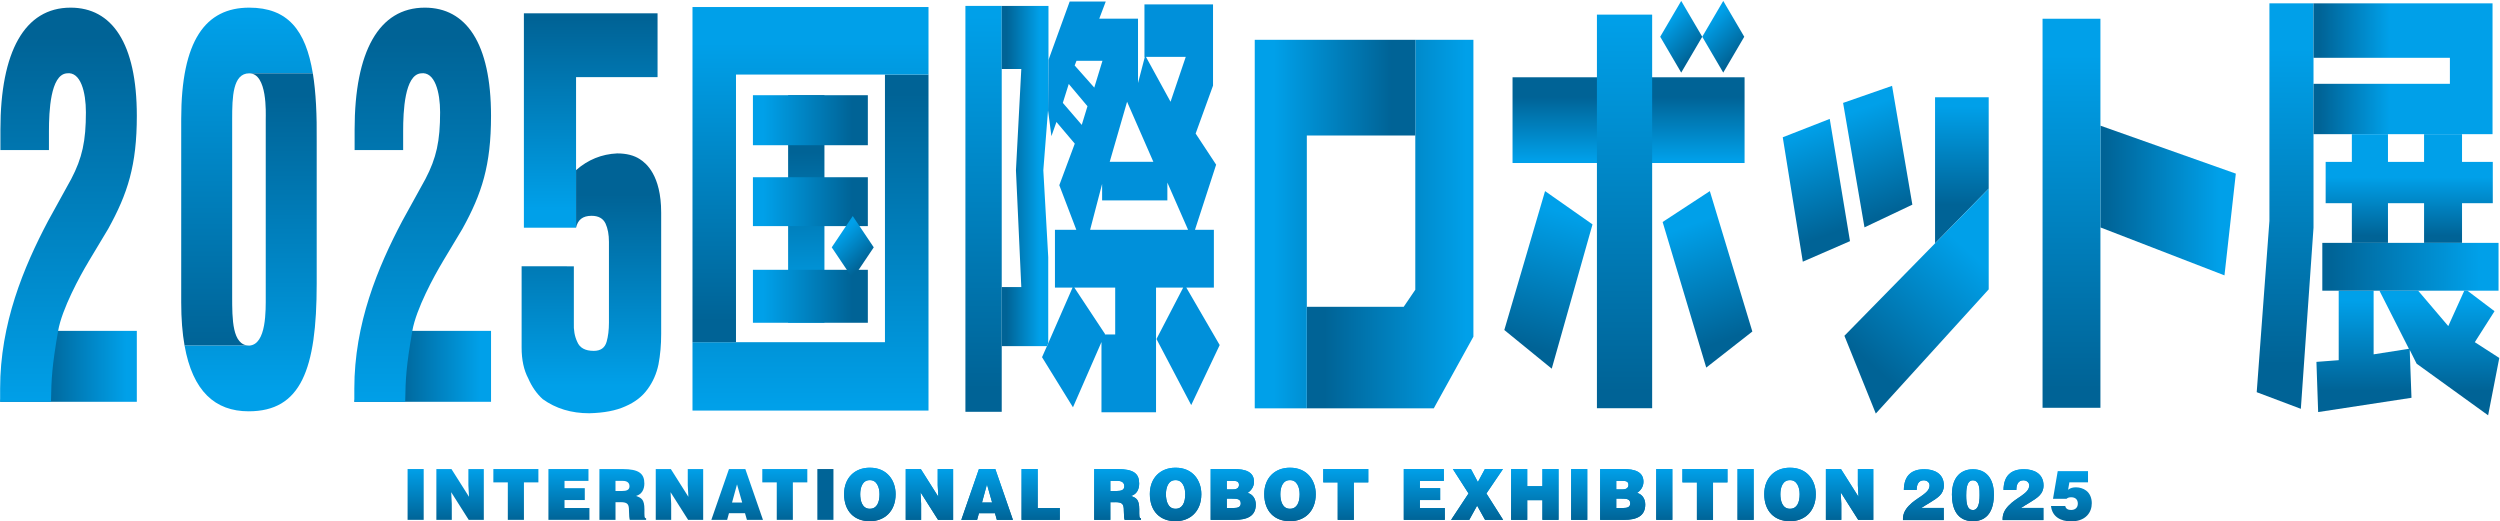 <svg width="959" height="200" viewBox="0 0 959 200" fill="none" xmlns="http://www.w3.org/2000/svg">
<path d="M236.103 184.468H238.989C240.429 184.468 241.473 185.118 241.473 186.508C241.473 187.898 240.45 188.35 238.537 188.35H236.103V184.475V184.468ZM237.987 192.626C240.866 192.626 241.283 193.466 241.283 196.013C241.283 197.742 241.438 198.992 241.593 199.415H247.853V198.822C247.119 198.822 247.203 197.954 247.203 195.414C247.203 191.49 245.997 190.996 243.999 190.241C246.201 189.62 247.175 187.729 247.175 185.477C247.175 181.688 245.108 179.931 238.827 179.931H229.935V199.422H236.11V192.633H238.001L237.987 192.626Z" fill="url(#paint0_linear_380_366)"/>
<path d="M264.058 190.565L263.825 186.126V179.923H269.739V199.415H263.959L257.234 188.808L257.467 193.247V199.415H251.546V179.923H257.333L264.058 190.565Z" fill="url(#paint1_linear_380_366)"/>
<path d="M284.71 192.781H280.807L282.72 185.802L284.703 192.781H284.71ZM278.93 199.415L279.636 196.853H285.783L286.516 199.415H292.67L285.91 179.923H279.636L272.875 199.415H278.93Z" fill="url(#paint2_linear_380_366)"/>
<path d="M319.71 179.923H313.536V199.415H319.71V179.923Z" fill="url(#paint3_linear_380_366)"/>
<path d="M333.611 184.179C336.335 184.095 337.386 186.917 337.386 189.571C337.386 192.789 336.342 195.167 333.667 195.167C330.71 195.167 329.976 192.055 329.976 189.571C329.976 187.087 330.816 184.179 333.611 184.179ZM333.667 179.409C327.803 179.409 323.794 183.382 323.794 189.507C323.794 196.141 327.746 199.93 333.667 199.93C339.242 199.93 343.561 196.19 343.561 189.564C343.561 184.412 340.392 179.409 333.667 179.409Z" fill="url(#paint4_linear_380_366)"/>
<path d="M359.945 190.565L359.705 186.126V179.923H365.619V199.415H359.839L353.107 188.808L353.347 193.247V199.415H347.44V179.923H353.22L359.945 190.565Z" fill="url(#paint5_linear_380_366)"/>
<path d="M380.593 192.781H376.69L378.596 185.802L380.585 192.781H380.593ZM374.813 199.415L375.519 196.853H381.672L382.399 199.415H388.553L381.806 179.923H375.519L368.765 199.415H374.813Z" fill="url(#paint6_linear_380_366)"/>
<path d="M391.878 199.415V179.923H398.053V194.87H406.528V199.415H391.878Z" fill="url(#paint7_linear_380_366)"/>
<path d="M425.923 184.468H428.809C430.242 184.468 431.286 185.118 431.286 186.508C431.286 187.898 430.27 188.35 428.358 188.35H425.93V184.475L425.923 184.468ZM427.807 192.626C430.68 192.626 431.103 193.466 431.103 196.013C431.103 197.742 431.258 198.992 431.42 199.415H437.68V198.822C436.939 198.822 437.017 197.954 437.017 195.414C437.017 191.49 435.81 190.996 433.834 190.241C436.036 189.62 436.988 187.729 436.988 185.477C436.988 181.688 434.914 179.931 428.647 179.931H419.741V199.422H425.923V192.633H427.807V192.626Z" fill="url(#paint8_linear_380_366)"/>
<path d="M472.558 191.271C474.519 191.271 475.959 191.377 475.959 193.085C475.959 194.545 474.802 194.87 473.291 194.87H470.603V191.271H472.558ZM472.762 184.468C474.075 184.468 475.275 184.496 475.275 186.014C475.275 187.15 474.385 187.721 473.164 187.721H470.603V184.468H472.762ZM473.602 199.415C478.499 199.415 481.724 197.904 481.724 193.543C481.724 191.433 480.617 189.62 478.57 189.076C479.784 188.293 481.04 186.832 481.04 184.828C481.04 180.954 477.667 179.923 473.418 179.923H464.414V199.415H473.602Z" fill="url(#paint9_linear_380_366)"/>
<path d="M494.775 184.179C497.499 184.095 498.55 186.917 498.55 189.571C498.55 192.789 497.492 195.167 494.831 195.167C491.882 195.167 491.134 192.055 491.134 189.571C491.134 187.087 491.973 184.179 494.775 184.179ZM494.831 179.409C488.967 179.409 484.959 183.382 484.959 189.507C484.959 196.141 488.918 199.93 494.831 199.93C500.399 199.93 504.725 196.19 504.725 189.564C504.725 184.412 501.55 179.409 494.831 179.409Z" fill="url(#paint10_linear_380_366)"/>
<path d="M450.886 184.179C453.61 184.095 454.655 186.917 454.655 189.571C454.655 192.789 453.61 195.167 450.936 195.167C447.979 195.167 447.252 192.055 447.252 189.571C447.252 187.087 448.085 184.179 450.886 184.179ZM450.936 179.409C445.071 179.409 441.077 183.382 441.077 189.507C441.077 196.141 445.022 199.93 450.936 199.93C456.511 199.93 460.837 196.19 460.837 189.564C460.837 184.412 457.661 179.409 450.936 179.409Z" fill="url(#paint11_linear_380_366)"/>
<path d="M507.604 179.923H524.879V185.04H519.325V199.415H513.151V185.04H507.604V179.923Z" fill="url(#paint12_linear_380_366)"/>
<path d="M538.49 199.415V179.923H553.853V184.468H544.665V187.263H552.448V191.814H544.665V194.87H554.22V199.415H538.49Z" fill="url(#paint13_linear_380_366)"/>
<path d="M563.6 199.415H556.649L563.332 189.295L557.312 179.923H564.242L566.917 184.913L569.605 179.923H576.542L570.184 189.295L576.599 199.415H569.669L566.627 193.953L563.6 199.415Z" fill="url(#paint14_linear_380_366)"/>
<path d="M579.672 199.415V179.923H585.847V186.508H591.683V179.923H597.851V199.415H591.683V191.864H585.847V199.415H579.672Z" fill="url(#paint15_linear_380_366)"/>
<path d="M602.701 199.415L602.694 179.923H608.876V199.415H602.701Z" fill="url(#paint16_linear_380_366)"/>
<path d="M641.511 179.923H635.336V199.415H641.511V179.923Z" fill="url(#paint17_linear_380_366)"/>
<path d="M645.381 179.923H662.656V185.04H657.116V199.415H650.935V185.04H645.381V179.923Z" fill="url(#paint18_linear_380_366)"/>
<path d="M672.697 179.923H666.522V199.415H672.697V179.923Z" fill="url(#paint19_linear_380_366)"/>
<path d="M686.58 184.179C689.304 184.095 690.348 186.917 690.348 189.571C690.348 192.789 689.311 195.167 686.636 195.167C683.672 195.167 682.946 192.055 682.946 189.571C682.946 187.087 683.785 184.179 686.587 184.179M686.636 179.409C680.772 179.409 676.764 183.382 676.764 189.507C676.764 196.141 680.723 199.93 686.636 199.93C692.211 199.93 696.537 196.19 696.537 189.564C696.537 184.412 693.369 179.409 686.636 179.409Z" fill="url(#paint20_linear_380_366)"/>
<path d="M712.916 190.565L712.676 186.126V179.923H718.597V199.415H712.81L706.085 188.808L706.325 193.247V199.415H700.411V179.923H706.191L712.916 190.565Z" fill="url(#paint21_linear_380_366)"/>
<path d="M292.418 179.923H309.686V185.04H304.139V199.415H297.965V185.04H292.418V179.923Z" fill="url(#paint22_linear_380_366)"/>
<path d="M621.959 191.271C623.921 191.271 625.361 191.377 625.361 193.085C625.361 194.545 624.211 194.87 622.693 194.87H619.998V191.271H621.959ZM622.164 184.468C623.47 184.468 624.676 184.496 624.676 186.014C624.676 187.15 623.787 187.721 622.559 187.721H619.998V184.468H622.171H622.164ZM623.004 199.415C627.894 199.415 631.119 197.904 631.119 193.543C631.119 191.433 630.018 189.62 627.979 189.076C629.186 188.293 630.435 186.832 630.435 184.828C630.435 180.954 627.062 179.923 622.827 179.923H613.816V199.415H623.004Z" fill="url(#paint23_linear_380_366)"/>
<path d="M729.977 199.499C729.878 197.262 730.718 195.632 732.199 194.044C735.305 190.692 740.188 189.387 740.188 186.19C740.188 184.955 739.052 184.249 737.944 184.249C735.834 184.249 735.227 186.084 735.248 187.926H730.315C730.393 182.288 733.385 179.994 738.205 179.994C742.058 179.994 745.671 181.737 745.671 186.218C745.671 189.592 743.173 190.989 740.738 192.541C739.383 193.416 737.965 194.157 736.991 194.856H745.615V199.492H729.97L729.977 199.499Z" fill="url(#paint24_linear_380_366)"/>
<path d="M756.818 195.654C754.729 195.654 754.235 193.396 754.235 190.044C754.235 188.209 754.292 184.257 756.762 184.257C759.479 184.257 759.373 187.969 759.373 189.987C759.373 193.205 758.766 195.654 756.818 195.654ZM748.752 189.712C748.752 195.224 750.813 199.923 756.825 199.923C762.838 199.923 764.863 195.167 764.863 189.684C764.863 183.297 761.645 180.009 756.825 180.009C752.577 180.009 748.78 182.648 748.752 189.719" fill="url(#paint25_linear_380_366)"/>
<path d="M162.527 179.923H156.352V199.415H162.527V179.923Z" fill="url(#paint26_linear_380_366)"/>
<path d="M179.908 190.565L179.668 186.126V179.923H185.589V199.415H179.802L173.077 188.808L173.31 193.247V199.415H167.389V179.923H173.176L179.908 190.565Z" fill="url(#paint27_linear_380_366)"/>
<path d="M189.252 179.923H206.527V185.04H200.98V199.415H194.798V185.04H189.252V179.923Z" fill="url(#paint28_linear_380_366)"/>
<path d="M210.374 199.415V179.923H225.737V184.468H216.549V187.263H224.325V191.814H216.549V194.87H226.104V199.415H210.374Z" fill="url(#paint29_linear_380_366)"/>
<path d="M333.611 184.179C336.335 184.095 337.386 186.917 337.386 189.571C337.386 192.789 336.342 195.167 333.667 195.167C330.71 195.167 329.976 192.055 329.976 189.571C329.976 187.087 330.816 184.179 333.611 184.179ZM333.667 179.409C327.803 179.409 323.794 183.382 323.794 189.507C323.794 196.141 327.746 199.93 333.667 199.93C339.242 199.93 343.561 196.19 343.561 189.564C343.561 184.412 340.392 179.409 333.667 179.409Z" fill="url(#paint30_linear_380_366)"/>
<path d="M359.945 190.565L359.705 186.126V179.923H365.619V199.415H359.839L353.107 188.808L353.347 193.247V199.415H347.44V179.923H353.22L359.945 190.565Z" fill="url(#paint31_linear_380_366)"/>
<path d="M380.593 192.781H376.69L378.596 185.802L380.585 192.781H380.593ZM374.813 199.415L375.519 196.853H381.672L382.399 199.415H388.553L381.806 179.923H375.519L368.765 199.415H374.813Z" fill="url(#paint32_linear_380_366)"/>
<path d="M391.878 199.415V179.923H398.053V194.87H406.528V199.415H391.878Z" fill="url(#paint33_linear_380_366)"/>
<path d="M425.923 184.468H428.809C430.242 184.468 431.286 185.118 431.286 186.508C431.286 187.898 430.27 188.35 428.358 188.35H425.93V184.475L425.923 184.468ZM427.807 192.626C430.68 192.626 431.103 193.466 431.103 196.013C431.103 197.742 431.258 198.992 431.42 199.415H437.68V198.822C436.939 198.822 437.017 197.954 437.017 195.414C437.017 191.49 435.81 190.996 433.834 190.241C436.036 189.62 436.988 187.729 436.988 185.477C436.988 181.688 434.914 179.931 428.647 179.931H419.741V199.422H425.923V192.633H427.807V192.626Z" fill="url(#paint34_linear_380_366)"/>
<path d="M472.558 191.271C474.519 191.271 475.959 191.377 475.959 193.085C475.959 194.545 474.802 194.87 473.291 194.87H470.603V191.271H472.558ZM472.762 184.468C474.075 184.468 475.275 184.496 475.275 186.014C475.275 187.15 474.385 187.721 473.164 187.721H470.603V184.468H472.762ZM473.602 199.415C478.499 199.415 481.724 197.904 481.724 193.543C481.724 191.433 480.617 189.62 478.57 189.076C479.784 188.293 481.04 186.832 481.04 184.828C481.04 180.954 477.667 179.923 473.418 179.923H464.414V199.415H473.602Z" fill="url(#paint35_linear_380_366)"/>
<path d="M494.775 184.179C497.499 184.095 498.55 186.917 498.55 189.571C498.55 192.789 497.492 195.167 494.831 195.167C491.882 195.167 491.134 192.055 491.134 189.571C491.134 187.087 491.973 184.179 494.775 184.179ZM494.831 179.409C488.967 179.409 484.959 183.382 484.959 189.507C484.959 196.141 488.918 199.93 494.831 199.93C500.399 199.93 504.725 196.19 504.725 189.564C504.725 184.412 501.55 179.409 494.831 179.409Z" fill="url(#paint36_linear_380_366)"/>
<path d="M450.886 184.179C453.61 184.095 454.655 186.917 454.655 189.571C454.655 192.789 453.61 195.167 450.936 195.167C447.979 195.167 447.252 192.055 447.252 189.571C447.252 187.087 448.085 184.179 450.886 184.179ZM450.936 179.409C445.071 179.409 441.077 183.382 441.077 189.507C441.077 196.141 445.022 199.93 450.936 199.93C456.511 199.93 460.837 196.19 460.837 189.564C460.837 184.412 457.661 179.409 450.936 179.409Z" fill="url(#paint37_linear_380_366)"/>
<path d="M507.604 179.923H524.879V185.04H519.325V199.415H513.151V185.04H507.604V179.923Z" fill="url(#paint38_linear_380_366)"/>
<path d="M538.49 199.415V179.923H553.853V184.468H544.665V187.263H552.448V191.814H544.665V194.87H554.22V199.415H538.49Z" fill="url(#paint39_linear_380_366)"/>
<path d="M563.6 199.415H556.649L563.332 189.295L557.312 179.923H564.242L566.917 184.913L569.605 179.923H576.542L570.184 189.295L576.599 199.415H569.669L566.627 193.953L563.6 199.415Z" fill="url(#paint40_linear_380_366)"/>
<path d="M579.672 199.415V179.923H585.847V186.508H591.683V179.923H597.851V199.415H591.683V191.864H585.847V199.415H579.672Z" fill="url(#paint41_linear_380_366)"/>
<path d="M602.701 199.415L602.694 179.923H608.876V199.415H602.701Z" fill="url(#paint42_linear_380_366)"/>
<path d="M641.511 179.923H635.336V199.415H641.511V179.923Z" fill="url(#paint43_linear_380_366)"/>
<path d="M645.381 179.923H662.656V185.04H657.116V199.415H650.935V185.04H645.381V179.923Z" fill="url(#paint44_linear_380_366)"/>
<path d="M672.697 179.923H666.522V199.415H672.697V179.923Z" fill="url(#paint45_linear_380_366)"/>
<path d="M686.58 184.179C689.304 184.095 690.348 186.917 690.348 189.571C690.348 192.789 689.311 195.167 686.636 195.167C683.672 195.167 682.946 192.055 682.946 189.571C682.946 187.087 683.785 184.179 686.587 184.179M686.636 179.409C680.772 179.409 676.764 183.382 676.764 189.507C676.764 196.141 680.723 199.93 686.636 199.93C692.211 199.93 696.537 196.19 696.537 189.564C696.537 184.412 693.369 179.409 686.636 179.409Z" fill="url(#paint46_linear_380_366)"/>
<path d="M712.916 190.565L712.676 186.126V179.923H718.597V199.415H712.81L706.085 188.808L706.325 193.247V199.415H700.411V179.923H706.191L712.916 190.565Z" fill="url(#paint47_linear_380_366)"/>
<path d="M621.959 191.271C623.921 191.271 625.361 191.377 625.361 193.085C625.361 194.545 624.211 194.87 622.693 194.87H619.998V191.271H621.959ZM622.164 184.468C623.47 184.468 624.676 184.496 624.676 186.014C624.676 187.15 623.787 187.721 622.559 187.721H619.998V184.468H622.171H622.164ZM623.004 199.415C627.894 199.415 631.119 197.904 631.119 193.543C631.119 191.433 630.018 189.62 627.979 189.076C629.186 188.293 630.435 186.832 630.435 184.828C630.435 180.954 627.062 179.923 622.827 179.923H613.816V199.415H623.004Z" fill="url(#paint48_linear_380_366)"/>
<path d="M729.977 199.499C729.878 197.262 730.718 195.632 732.199 194.044C735.305 190.692 740.188 189.387 740.188 186.19C740.188 184.955 739.052 184.249 737.944 184.249C735.834 184.249 735.227 186.084 735.248 187.926H730.315C730.393 182.288 733.385 179.994 738.205 179.994C742.058 179.994 745.671 181.737 745.671 186.218C745.671 189.592 743.173 190.989 740.738 192.541C739.383 193.416 737.965 194.157 736.991 194.856H745.615V199.492H729.97L729.977 199.499Z" fill="url(#paint49_linear_380_366)"/>
<path d="M768.207 199.499C768.108 197.262 768.948 195.632 770.43 194.044C773.535 190.692 778.418 189.387 778.418 186.19C778.418 184.955 777.282 184.249 776.174 184.249C774.064 184.249 773.457 186.084 773.478 187.926H768.545C768.623 182.288 771.615 179.994 776.435 179.994C780.288 179.994 783.901 181.737 783.901 186.218C783.901 189.592 781.403 190.989 778.968 192.541C777.613 193.416 776.195 194.157 775.221 194.856H783.845V199.492H768.2L768.207 199.499Z" fill="url(#paint50_linear_380_366)"/>
<path d="M768.207 199.499C768.108 197.262 768.948 195.632 770.43 194.044C773.535 190.692 778.418 189.387 778.418 186.19C778.418 184.955 777.282 184.249 776.174 184.249C774.064 184.249 773.457 186.084 773.478 187.926H768.545C768.623 182.288 771.615 179.994 776.435 179.994C780.288 179.994 783.901 181.737 783.901 186.218C783.901 189.592 781.403 190.989 778.968 192.541C777.613 193.416 776.195 194.157 775.221 194.856H783.845V199.492H768.2L768.207 199.499Z" fill="url(#paint51_linear_380_366)"/>
<path d="M756.818 195.654C754.729 195.654 754.235 193.396 754.235 190.044C754.235 188.209 754.292 184.257 756.762 184.257C759.479 184.257 759.373 187.969 759.373 189.987C759.373 193.205 758.766 195.654 756.818 195.654ZM748.752 189.712C748.752 195.224 750.813 199.923 756.825 199.923C762.838 199.923 764.863 195.167 764.863 189.684C764.863 183.297 761.645 180.009 756.825 180.009C752.577 180.009 748.78 182.648 748.752 189.719" fill="url(#paint52_linear_380_366)"/>
<path d="M793.808 185.039L793.328 187.876C794.245 187.142 795.205 186.938 796.369 186.938C797.745 186.938 799.164 187.375 800.258 188.194C801.768 189.316 802.41 191.214 802.41 193.021C802.41 194.827 801.838 196.479 800.625 197.756C799.044 199.429 796.736 200 794.492 200C790.583 200 787.217 198.307 786.758 194.094H792.227C792.432 195.237 793.42 195.625 794.471 195.625C796.002 195.625 797.054 194.757 797.054 193.176C797.054 191.595 796.073 190.749 794.535 190.749C793.822 190.749 793.25 190.862 792.707 191.341H787.534L789.341 180.721H800.963V185.025H793.801L793.808 185.039Z" fill="url(#paint53_linear_380_366)"/>
<path d="M7.475 126.924H52.484V154.135H0.03L7.475 126.924Z" fill="url(#paint54_linear_380_366)"/>
<path d="M95.51 132.562C89.067 132.456 89.06 122.436 89.06 113.614V45.677C89.06 37.202 89.293 28.127 95.609 28.127H119.998C117.26 11.479 110.309 2.934 95.609 2.934C78.877 2.934 69.513 15.431 69.513 45.67V116.028C69.513 122.295 69.95 127.792 70.797 132.562H95.503H95.51Z" fill="url(#paint55_linear_380_366)"/>
<path d="M95.608 28.133C102.637 28.133 101.938 43.461 101.938 45.684V113.621C101.938 118.864 102.291 132.167 95.608 132.576C95.573 132.576 95.537 132.576 95.509 132.576H70.803C73.901 150.056 82.51 157.776 95.382 157.776C115.396 157.776 121.486 141.849 121.486 108.78V54.35C121.592 44.103 121.189 35.36 120.004 28.133H95.615H95.608Z" fill="url(#paint56_linear_380_366)"/>
<path d="M220.976 29.588H252.238V5.107H200.963V87.349H220.976V65.268V29.588Z" fill="url(#paint57_linear_380_366)"/>
<path d="M245.498 61.084C243.218 59.588 240.297 58.847 236.726 58.847C230.784 59.122 225.534 61.26 220.975 65.268V87.35C221.645 84.308 223.508 82.784 226.938 82.784C229.556 82.784 231.334 83.772 232.28 85.74C233.155 87.646 233.592 89.989 233.592 92.776V123.792C233.592 126.579 233.289 129.021 232.689 131.131C232.019 133.445 230.375 134.596 227.763 134.596C224.482 134.596 222.372 133.438 221.433 131.131C220.431 129.028 220.001 126.579 220.128 123.792V102.155L200.093 102.141V133.34C200.093 138.032 200.94 141.97 202.641 145.167C204.024 148.364 205.88 151.017 208.202 153.12C213.226 156.726 219.168 158.526 226.013 158.526C231.666 158.392 236.288 157.51 239.866 155.879C243.508 154.32 246.337 152.146 248.349 149.366C250.423 146.586 251.835 143.396 252.59 139.797C253.281 136.198 253.627 132.295 253.627 128.082V81.563C253.627 67.082 247.721 62.523 245.505 61.098L245.498 61.084Z" fill="url(#paint58_linear_380_366)"/>
<path d="M33.871 100.51L41.486 87.814C48.973 74.3 52.487 63.411 52.487 44.464C52.487 16.441 42.883 2.934 27.082 2.934C9.405 2.934 0.16 19.87 0.16 49.707V57.568H18.776V50.314C18.776 42.65 19.362 28.741 25.572 28.134C30.964 27.329 32.954 35.402 32.954 43.059C32.954 54.146 31.542 60.596 27.329 68.655L18.43 84.794C9.066 102.535 0.047 124.101 0.047 149.09V154.135H19.559C19.694 145.187 19.969 140.367 22.298 126.924C23.751 118.512 30.724 105.746 33.885 100.51H33.871Z" fill="url(#paint59_linear_380_366)"/>
<path d="M143.353 126.924H188.362V154.135H135.908L143.353 126.924Z" fill="url(#paint60_linear_380_366)"/>
<path d="M169.742 100.51L177.356 87.814C184.844 74.3 188.358 63.411 188.358 44.464C188.358 16.441 178.754 2.934 162.953 2.934C145.276 2.934 136.031 19.87 136.031 49.707V57.568H154.647V50.314C154.647 42.65 155.233 28.741 161.443 28.134C166.835 27.329 168.825 35.402 168.825 43.059C168.825 54.146 167.413 60.596 163.2 68.655L154.302 84.794C144.937 102.535 135.918 124.101 135.918 149.09V154.135H155.431C155.565 145.187 155.84 140.367 158.169 126.924C159.622 118.512 166.595 105.746 169.756 100.51H169.742Z" fill="url(#paint61_linear_380_366)"/>
<path d="M339.47 28.601V131.265H282.323H265.64V157.496H356.174V28.601H339.47Z" fill="url(#paint62_linear_380_366)"/>
<path d="M282.323 28.601H339.47H356.174V2.695H265.64V131.265H282.323V28.601Z" fill="url(#paint63_linear_380_366)"/>
<path d="M316.252 36.525H302.322V123.805H316.252V36.525Z" fill="url(#paint64_linear_380_366)"/>
<path d="M332.905 36.525H288.821V55.706H332.905V36.525Z" fill="url(#paint65_linear_380_366)"/>
<path d="M332.905 103.496H288.821V123.813H332.905V103.496Z" fill="url(#paint66_linear_380_366)"/>
<path d="M332.905 67.986H288.821V86.736H332.905V67.986Z" fill="url(#paint67_linear_380_366)"/>
<path d="M335.171 94.88L327.112 106.884L319.053 94.88L327.112 82.876L335.171 94.88Z" fill="url(#paint68_linear_380_366)"/>
<path d="M384.263 26.456V2.265H370.333V157.969H384.263V132.776V110.109V26.456Z" fill="url(#paint69_linear_380_366)"/>
<path d="M402.104 98.627L400.219 65.326L402.019 42.369L402.195 22.97V2.265H384.264V26.456H391.772L389.719 65.326L391.772 110.109H384.264V132.776H401.588L402.104 131.618V98.627Z" fill="url(#paint70_linear_380_366)"/>
<path d="M455.064 110.32H465.642V88.147H458.395L466.51 63.166L458.649 51.233L465.318 32.842V1.686H439.01V21.833L439.101 22.059L436.54 31.847V7.155H421.678L424.162 0.599H410.323L402.208 22.977L402.031 42.369L403.33 52.221L405.249 46.794L412.285 55.1L406.35 71.041L412.878 88.154H404.678V110.327H411.431L402.116 131.625L401.601 132.783L399.724 137.017L411.593 156.24L422.524 131.209V158.138H443.455V110.32H453.871L443.625 130.044L456.948 155.393L467.872 132.359L455.071 110.32H455.064ZM454.852 21.819L449.023 39.038L439.595 21.819H454.852ZM432.348 39.038L442.425 62.072H425.686L432.348 39.038ZM412.955 23.315H422.906L419.765 33.604L412.243 25.122L412.948 23.308L412.955 23.315ZM407.698 39.462L409.977 32.207L417.154 40.746L414.966 47.909L407.698 39.462ZM427.782 128.301H423.809L423.894 128.139L412.115 110.32H427.789V128.301H427.782ZM418.17 88.147L422.772 70.54V76.885H447.802V70.032L455.741 88.14H418.17V88.147Z" fill="#0090DA"/>
<path d="M542.907 15.27V51.98V111.145L538.461 117.694H501.299V156.641H549.999L565.2 129.133V15.27H542.907Z" fill="url(#paint71_linear_380_366)"/>
<path d="M501.298 51.98H542.905V15.27H481.319V156.641H501.298V117.694V51.98Z" fill="url(#paint72_linear_380_366)"/>
<path d="M669.219 29.645H580.21V62.53H669.219V29.645Z" fill="url(#paint73_linear_380_366)"/>
<path d="M633.766 5.609H612.581V156.592H633.766V5.609Z" fill="url(#paint74_linear_380_366)"/>
<path d="M610.886 86.073L595.247 141.427L577.055 126.594L592.686 73.307L610.886 86.073Z" fill="url(#paint75_linear_380_366)"/>
<path d="M655.892 73.307L672.2 127.172L654.516 141.011L637.784 85.155L655.892 73.307Z" fill="url(#paint76_linear_380_366)"/>
<path d="M652.98 14.099L644.914 27.853L636.855 14.099L644.914 0.352L652.98 14.099Z" fill="url(#paint77_linear_380_366)"/>
<path d="M669.097 14.099L661.038 27.853L652.979 14.099L661.038 0.352L669.097 14.099Z" fill="url(#paint78_linear_380_366)"/>
<path d="M701.887 45.608L683.863 52.658L691.555 100.384L709.656 92.508L701.887 45.608Z" fill="url(#paint79_linear_380_366)"/>
<path d="M733.579 78.507L725.795 32.926L707.01 39.475L715.217 87.215L733.579 78.507Z" fill="url(#paint80_linear_380_366)"/>
<path d="M762.865 37.323H742.287V93.341L762.865 72.354V37.323Z" fill="url(#paint81_linear_380_366)"/>
<path d="M742.29 93.341L707.513 128.809L719.559 158.639L762.868 110.997V72.353L742.29 93.341Z" fill="url(#paint82_linear_380_366)"/>
<path d="M857.662 66.602L805.723 48.205V87.237L853.308 105.634L857.662 66.602Z" fill="url(#paint83_linear_380_366)"/>
<path d="M805.723 7.189H783.522V156.43H805.723V87.236V48.204V7.189Z" fill="url(#paint84_linear_380_366)"/>
<path d="M887.465 22.172V1.283H870.55V84.731L865.674 150.445L882.603 156.825L887.465 87.3V51.465V32.15V22.172Z" fill="url(#paint85_linear_380_366)"/>
<path d="M929.871 51.466H944.43H956.137V1.284H887.466V22.172H939.779V32.151H887.466V51.466H902.166H916.019H929.871Z" fill="url(#paint86_linear_380_366)"/>
<path d="M916.022 77.944H929.874V93.166H944.433V77.944H956.232V62.101H944.433V51.466H929.874V62.101H916.022V51.466H902.169V62.101H892.12V77.944H902.169V93.166H916.022V77.944Z" fill="url(#paint87_linear_380_366)"/>
<path d="M956.9 119.374L946.491 111.506H945.298L939.159 125.09L927.599 111.506H912.752L924.064 133.799L910.521 135.923V111.506H897.127V138.167L888.582 138.816L889.245 158.067L925.045 152.591L924.367 134.201L927.014 139.508L954.444 159.317L958.727 137.313L949.335 131.258L956.9 119.374Z" fill="url(#paint88_linear_380_366)"/>
<path d="M912.752 111.506H927.6H945.299H946.492H958.439V93.165H944.431H929.873H916.02H902.167H890.841V111.506H897.128H910.522H912.752Z" fill="url(#paint89_linear_380_366)"/>
<defs>
<linearGradient id="paint0_linear_380_366" x1="238.89" y1="179.832" x2="238.89" y2="199.824" gradientUnits="userSpaceOnUse">
<stop stop-color="#00A0E9"/>
<stop offset="1" stop-color="#006396"/>
</linearGradient>
<linearGradient id="paint1_linear_380_366" x1="260.642" y1="179.832" x2="260.642" y2="199.824" gradientUnits="userSpaceOnUse">
<stop stop-color="#00A0E9"/>
<stop offset="1" stop-color="#006396"/>
</linearGradient>
<linearGradient id="paint2_linear_380_366" x1="282.769" y1="179.832" x2="282.769" y2="199.824" gradientUnits="userSpaceOnUse">
<stop stop-color="#00A0E9"/>
<stop offset="1" stop-color="#006396"/>
</linearGradient>
<linearGradient id="paint3_linear_380_366" x1="316.627" y1="-1723.09" x2="316.627" y2="199.824" gradientUnits="userSpaceOnUse">
<stop stop-color="#00A0E9"/>
<stop offset="1" stop-color="#006396"/>
</linearGradient>
<linearGradient id="paint4_linear_380_366" x1="333.674" y1="179.832" x2="333.674" y2="199.824" gradientUnits="userSpaceOnUse">
<stop stop-color="#00A0E9"/>
<stop offset="1" stop-color="#006396"/>
</linearGradient>
<linearGradient id="paint5_linear_380_366" x1="356.529" y1="179.832" x2="356.529" y2="199.824" gradientUnits="userSpaceOnUse">
<stop stop-color="#00A0E9"/>
<stop offset="1" stop-color="#006396"/>
</linearGradient>
<linearGradient id="paint6_linear_380_366" x1="378.659" y1="179.832" x2="378.659" y2="199.824" gradientUnits="userSpaceOnUse">
<stop stop-color="#00A0E9"/>
<stop offset="1" stop-color="#006396"/>
</linearGradient>
<linearGradient id="paint7_linear_380_366" x1="399.203" y1="179.832" x2="399.203" y2="199.824" gradientUnits="userSpaceOnUse">
<stop stop-color="#00A0E9"/>
<stop offset="1" stop-color="#006396"/>
</linearGradient>
<linearGradient id="paint8_linear_380_366" x1="428.711" y1="179.832" x2="428.711" y2="199.824" gradientUnits="userSpaceOnUse">
<stop stop-color="#00A0E9"/>
<stop offset="1" stop-color="#006396"/>
</linearGradient>
<linearGradient id="paint9_linear_380_366" x1="473.066" y1="179.832" x2="473.066" y2="199.824" gradientUnits="userSpaceOnUse">
<stop stop-color="#00A0E9"/>
<stop offset="1" stop-color="#006396"/>
</linearGradient>
<linearGradient id="paint10_linear_380_366" x1="494.846" y1="179.832" x2="494.846" y2="199.824" gradientUnits="userSpaceOnUse">
<stop stop-color="#00A0E9"/>
<stop offset="1" stop-color="#006396"/>
</linearGradient>
<linearGradient id="paint11_linear_380_366" x1="450.95" y1="179.832" x2="450.95" y2="199.824" gradientUnits="userSpaceOnUse">
<stop stop-color="#00A0E9"/>
<stop offset="1" stop-color="#006396"/>
</linearGradient>
<linearGradient id="paint12_linear_380_366" x1="516.241" y1="179.832" x2="516.241" y2="199.824" gradientUnits="userSpaceOnUse">
<stop stop-color="#00A0E9"/>
<stop offset="1" stop-color="#006396"/>
</linearGradient>
<linearGradient id="paint13_linear_380_366" x1="546.358" y1="179.832" x2="546.358" y2="199.824" gradientUnits="userSpaceOnUse">
<stop stop-color="#00A0E9"/>
<stop offset="1" stop-color="#006396"/>
</linearGradient>
<linearGradient id="paint14_linear_380_366" x1="566.627" y1="179.832" x2="566.627" y2="199.824" gradientUnits="userSpaceOnUse">
<stop stop-color="#00A0E9"/>
<stop offset="1" stop-color="#006396"/>
</linearGradient>
<linearGradient id="paint15_linear_380_366" x1="588.762" y1="179.832" x2="588.762" y2="199.824" gradientUnits="userSpaceOnUse">
<stop stop-color="#00A0E9"/>
<stop offset="1" stop-color="#006396"/>
</linearGradient>
<linearGradient id="paint16_linear_380_366" x1="605.785" y1="179.832" x2="605.785" y2="199.824" gradientUnits="userSpaceOnUse">
<stop stop-color="#00A0E9"/>
<stop offset="1" stop-color="#006396"/>
</linearGradient>
<linearGradient id="paint17_linear_380_366" x1="638.427" y1="179.832" x2="638.427" y2="199.824" gradientUnits="userSpaceOnUse">
<stop stop-color="#00A0E9"/>
<stop offset="1" stop-color="#006396"/>
</linearGradient>
<linearGradient id="paint18_linear_380_366" x1="654.018" y1="179.832" x2="654.018" y2="199.824" gradientUnits="userSpaceOnUse">
<stop stop-color="#00A0E9"/>
<stop offset="1" stop-color="#006396"/>
</linearGradient>
<linearGradient id="paint19_linear_380_366" x1="669.606" y1="179.832" x2="669.606" y2="199.824" gradientUnits="userSpaceOnUse">
<stop stop-color="#00A0E9"/>
<stop offset="1" stop-color="#006396"/>
</linearGradient>
<linearGradient id="paint20_linear_380_366" x1="686.643" y1="179.832" x2="686.643" y2="199.824" gradientUnits="userSpaceOnUse">
<stop stop-color="#00A0E9"/>
<stop offset="1" stop-color="#006396"/>
</linearGradient>
<linearGradient id="paint21_linear_380_366" x1="709.5" y1="179.832" x2="709.5" y2="199.824" gradientUnits="userSpaceOnUse">
<stop stop-color="#00A0E9"/>
<stop offset="1" stop-color="#006396"/>
</linearGradient>
<linearGradient id="paint22_linear_380_366" x1="301.048" y1="179.832" x2="301.048" y2="199.824" gradientUnits="userSpaceOnUse">
<stop stop-color="#00A0E9"/>
<stop offset="1" stop-color="#006396"/>
</linearGradient>
<linearGradient id="paint23_linear_380_366" x1="622.467" y1="179.832" x2="622.467" y2="199.824" gradientUnits="userSpaceOnUse">
<stop stop-color="#00A0E9"/>
<stop offset="1" stop-color="#006396"/>
</linearGradient>
<linearGradient id="paint24_linear_380_366" x1="737.817" y1="179.832" x2="737.817" y2="199.824" gradientUnits="userSpaceOnUse">
<stop stop-color="#00A0E9"/>
<stop offset="1" stop-color="#006396"/>
</linearGradient>
<linearGradient id="paint25_linear_380_366" x1="756.804" y1="179.832" x2="756.804" y2="199.825" gradientUnits="userSpaceOnUse">
<stop stop-color="#00A0E9"/>
<stop offset="1" stop-color="#006396"/>
</linearGradient>
<linearGradient id="paint26_linear_380_366" x1="159.436" y1="179.832" x2="159.436" y2="199.824" gradientUnits="userSpaceOnUse">
<stop stop-color="#00A0E9"/>
<stop offset="1" stop-color="#006396"/>
</linearGradient>
<linearGradient id="paint27_linear_380_366" x1="176.493" y1="179.832" x2="176.493" y2="199.824" gradientUnits="userSpaceOnUse">
<stop stop-color="#00A0E9"/>
<stop offset="1" stop-color="#006396"/>
</linearGradient>
<linearGradient id="paint28_linear_380_366" x1="197.889" y1="179.832" x2="197.889" y2="199.824" gradientUnits="userSpaceOnUse">
<stop stop-color="#00A0E9"/>
<stop offset="1" stop-color="#006396"/>
</linearGradient>
<linearGradient id="paint29_linear_380_366" x1="218.242" y1="179.832" x2="218.242" y2="199.824" gradientUnits="userSpaceOnUse">
<stop stop-color="#00A0E9"/>
<stop offset="1" stop-color="#006396"/>
</linearGradient>
<linearGradient id="paint30_linear_380_366" x1="333.674" y1="179.832" x2="333.674" y2="199.824" gradientUnits="userSpaceOnUse">
<stop stop-color="#00A0E9"/>
<stop offset="1" stop-color="#006396"/>
</linearGradient>
<linearGradient id="paint31_linear_380_366" x1="356.529" y1="179.832" x2="356.529" y2="199.824" gradientUnits="userSpaceOnUse">
<stop stop-color="#00A0E9"/>
<stop offset="1" stop-color="#006396"/>
</linearGradient>
<linearGradient id="paint32_linear_380_366" x1="378.659" y1="179.832" x2="378.659" y2="199.824" gradientUnits="userSpaceOnUse">
<stop stop-color="#00A0E9"/>
<stop offset="1" stop-color="#006396"/>
</linearGradient>
<linearGradient id="paint33_linear_380_366" x1="399.203" y1="179.832" x2="399.203" y2="199.824" gradientUnits="userSpaceOnUse">
<stop stop-color="#00A0E9"/>
<stop offset="1" stop-color="#006396"/>
</linearGradient>
<linearGradient id="paint34_linear_380_366" x1="428.711" y1="179.832" x2="428.711" y2="199.824" gradientUnits="userSpaceOnUse">
<stop stop-color="#00A0E9"/>
<stop offset="1" stop-color="#006396"/>
</linearGradient>
<linearGradient id="paint35_linear_380_366" x1="473.066" y1="179.832" x2="473.066" y2="199.824" gradientUnits="userSpaceOnUse">
<stop stop-color="#00A0E9"/>
<stop offset="1" stop-color="#006396"/>
</linearGradient>
<linearGradient id="paint36_linear_380_366" x1="494.846" y1="179.832" x2="494.846" y2="199.824" gradientUnits="userSpaceOnUse">
<stop stop-color="#00A0E9"/>
<stop offset="1" stop-color="#006396"/>
</linearGradient>
<linearGradient id="paint37_linear_380_366" x1="450.95" y1="179.832" x2="450.95" y2="199.824" gradientUnits="userSpaceOnUse">
<stop stop-color="#00A0E9"/>
<stop offset="1" stop-color="#006396"/>
</linearGradient>
<linearGradient id="paint38_linear_380_366" x1="516.241" y1="179.832" x2="516.241" y2="199.824" gradientUnits="userSpaceOnUse">
<stop stop-color="#00A0E9"/>
<stop offset="1" stop-color="#006396"/>
</linearGradient>
<linearGradient id="paint39_linear_380_366" x1="546.358" y1="179.832" x2="546.358" y2="199.824" gradientUnits="userSpaceOnUse">
<stop stop-color="#00A0E9"/>
<stop offset="1" stop-color="#006396"/>
</linearGradient>
<linearGradient id="paint40_linear_380_366" x1="566.627" y1="179.832" x2="566.627" y2="199.824" gradientUnits="userSpaceOnUse">
<stop stop-color="#00A0E9"/>
<stop offset="1" stop-color="#006396"/>
</linearGradient>
<linearGradient id="paint41_linear_380_366" x1="588.762" y1="179.832" x2="588.762" y2="199.824" gradientUnits="userSpaceOnUse">
<stop stop-color="#00A0E9"/>
<stop offset="1" stop-color="#006396"/>
</linearGradient>
<linearGradient id="paint42_linear_380_366" x1="605.785" y1="179.832" x2="605.785" y2="199.824" gradientUnits="userSpaceOnUse">
<stop stop-color="#00A0E9"/>
<stop offset="1" stop-color="#006396"/>
</linearGradient>
<linearGradient id="paint43_linear_380_366" x1="638.427" y1="179.832" x2="638.427" y2="199.824" gradientUnits="userSpaceOnUse">
<stop stop-color="#00A0E9"/>
<stop offset="1" stop-color="#006396"/>
</linearGradient>
<linearGradient id="paint44_linear_380_366" x1="654.018" y1="179.832" x2="654.018" y2="199.824" gradientUnits="userSpaceOnUse">
<stop stop-color="#00A0E9"/>
<stop offset="1" stop-color="#006396"/>
</linearGradient>
<linearGradient id="paint45_linear_380_366" x1="669.606" y1="179.832" x2="669.606" y2="199.824" gradientUnits="userSpaceOnUse">
<stop stop-color="#00A0E9"/>
<stop offset="1" stop-color="#006396"/>
</linearGradient>
<linearGradient id="paint46_linear_380_366" x1="686.643" y1="179.832" x2="686.643" y2="199.824" gradientUnits="userSpaceOnUse">
<stop stop-color="#00A0E9"/>
<stop offset="1" stop-color="#006396"/>
</linearGradient>
<linearGradient id="paint47_linear_380_366" x1="709.5" y1="179.832" x2="709.5" y2="199.824" gradientUnits="userSpaceOnUse">
<stop stop-color="#00A0E9"/>
<stop offset="1" stop-color="#006396"/>
</linearGradient>
<linearGradient id="paint48_linear_380_366" x1="622.467" y1="179.832" x2="622.467" y2="199.824" gradientUnits="userSpaceOnUse">
<stop stop-color="#00A0E9"/>
<stop offset="1" stop-color="#006396"/>
</linearGradient>
<linearGradient id="paint49_linear_380_366" x1="737.817" y1="179.832" x2="737.817" y2="199.824" gradientUnits="userSpaceOnUse">
<stop stop-color="#00A0E9"/>
<stop offset="1" stop-color="#006396"/>
</linearGradient>
<linearGradient id="paint50_linear_380_366" x1="776.054" y1="179.832" x2="776.054" y2="199.824" gradientUnits="userSpaceOnUse">
<stop stop-color="#00A0E9"/>
<stop offset="1" stop-color="#006396"/>
</linearGradient>
<linearGradient id="paint51_linear_380_366" x1="776.054" y1="179.832" x2="776.054" y2="199.824" gradientUnits="userSpaceOnUse">
<stop stop-color="#00A0E9"/>
<stop offset="1" stop-color="#006396"/>
</linearGradient>
<linearGradient id="paint52_linear_380_366" x1="756.804" y1="179.832" x2="756.804" y2="199.825" gradientUnits="userSpaceOnUse">
<stop stop-color="#00A0E9"/>
<stop offset="1" stop-color="#006396"/>
</linearGradient>
<linearGradient id="paint53_linear_380_366" x1="794.584" y1="179.832" x2="794.584" y2="199.824" gradientUnits="userSpaceOnUse">
<stop stop-color="#00A0E9"/>
<stop offset="1" stop-color="#006396"/>
</linearGradient>
<linearGradient id="paint54_linear_380_366" x1="48.483" y1="140.53" x2="16.106" y2="140.53" gradientUnits="userSpaceOnUse">
<stop stop-color="#00A0E9"/>
<stop offset="1" stop-color="#006396"/>
</linearGradient>
<linearGradient id="paint55_linear_380_366" x1="94.762" y1="5.933" x2="94.762" y2="132.583" gradientUnits="userSpaceOnUse">
<stop stop-color="#00A0E9"/>
<stop offset="1" stop-color="#006396"/>
</linearGradient>
<linearGradient id="paint56_linear_380_366" x1="96.151" y1="150.388" x2="96.151" y2="36.602" gradientUnits="userSpaceOnUse">
<stop stop-color="#00A0E9"/>
<stop offset="1" stop-color="#006396"/>
</linearGradient>
<linearGradient id="paint57_linear_380_366" x1="226.601" y1="79.981" x2="226.601" y2="7.542" gradientUnits="userSpaceOnUse">
<stop stop-color="#00A0E9"/>
<stop offset="1" stop-color="#006396"/>
</linearGradient>
<linearGradient id="paint58_linear_380_366" x1="226.853" y1="147.962" x2="226.853" y2="74.689" gradientUnits="userSpaceOnUse">
<stop stop-color="#00A0E9"/>
<stop offset="1" stop-color="#006396"/>
</linearGradient>
<linearGradient id="paint59_linear_380_366" x1="26.264" y1="156.252" x2="26.264" y2="14.26" gradientUnits="userSpaceOnUse">
<stop stop-color="#00A0E9"/>
<stop offset="1" stop-color="#006396"/>
</linearGradient>
<linearGradient id="paint60_linear_380_366" x1="184.361" y1="140.53" x2="151.983" y2="140.53" gradientUnits="userSpaceOnUse">
<stop stop-color="#00A0E9"/>
<stop offset="1" stop-color="#006396"/>
</linearGradient>
<linearGradient id="paint61_linear_380_366" x1="162.128" y1="156.252" x2="162.128" y2="14.26" gradientUnits="userSpaceOnUse">
<stop stop-color="#00A0E9"/>
<stop offset="1" stop-color="#006396"/>
</linearGradient>
<linearGradient id="paint62_linear_380_366" x1="310.91" y1="155.647" x2="310.91" y2="35.982" gradientUnits="userSpaceOnUse">
<stop stop-color="#00A0E9"/>
<stop offset="1" stop-color="#006396"/>
</linearGradient>
<linearGradient id="paint63_linear_380_366" x1="310.91" y1="16.449" x2="310.91" y2="123.199" gradientUnits="userSpaceOnUse">
<stop stop-color="#00A0E9"/>
<stop offset="1" stop-color="#006396"/>
</linearGradient>
<linearGradient id="paint64_linear_380_366" x1="309.287" y1="117.609" x2="309.287" y2="58.48" gradientUnits="userSpaceOnUse">
<stop stop-color="#00A0E9"/>
<stop offset="1" stop-color="#006396"/>
</linearGradient>
<linearGradient id="paint65_linear_380_366" x1="292.885" y1="46.116" x2="326.914" y2="46.116" gradientUnits="userSpaceOnUse">
<stop stop-color="#00A0E9"/>
<stop offset="1" stop-color="#006396"/>
</linearGradient>
<linearGradient id="paint66_linear_380_366" x1="292.885" y1="113.651" x2="326.914" y2="113.651" gradientUnits="userSpaceOnUse">
<stop stop-color="#00A0E9"/>
<stop offset="1" stop-color="#006396"/>
</linearGradient>
<linearGradient id="paint67_linear_380_366" x1="292.885" y1="77.358" x2="326.914" y2="77.358" gradientUnits="userSpaceOnUse">
<stop stop-color="#00A0E9"/>
<stop offset="1" stop-color="#006396"/>
</linearGradient>
<linearGradient id="paint68_linear_380_366" x1="322.399" y1="90.163" x2="332.364" y2="100.128" gradientUnits="userSpaceOnUse">
<stop stop-color="#00A0E9"/>
<stop offset="1" stop-color="#006396"/>
</linearGradient>
<linearGradient id="paint69_linear_380_366" x1="377.298" y1="6.062" x2="377.298" y2="149.106" gradientUnits="userSpaceOnUse">
<stop stop-color="#00A0E9"/>
<stop offset="1" stop-color="#006396"/>
</linearGradient>
<linearGradient id="paint70_linear_380_366" x1="398.893" y1="67.52" x2="386.127" y2="67.52" gradientUnits="userSpaceOnUse">
<stop stop-color="#00A0E9"/>
<stop offset="1" stop-color="#006396"/>
</linearGradient>
<linearGradient id="paint71_linear_380_366" x1="562.37" y1="85.959" x2="508.145" y2="85.959" gradientUnits="userSpaceOnUse">
<stop stop-color="#00A0E9"/>
<stop offset="1" stop-color="#006396"/>
</linearGradient>
<linearGradient id="paint72_linear_380_366" x1="488.729" y1="85.959" x2="533.71" y2="85.959" gradientUnits="userSpaceOnUse">
<stop stop-color="#00A0E9"/>
<stop offset="1" stop-color="#006396"/>
</linearGradient>
<linearGradient id="paint73_linear_380_366" x1="624.718" y1="61.5" x2="624.718" y2="37.217" gradientUnits="userSpaceOnUse">
<stop stop-color="#00A0E9"/>
<stop offset="1" stop-color="#006396"/>
</linearGradient>
<linearGradient id="paint74_linear_380_366" x1="623.174" y1="6.47" x2="623.174" y2="150.53" gradientUnits="userSpaceOnUse">
<stop stop-color="#00A0E9"/>
<stop offset="1" stop-color="#006396"/>
</linearGradient>
<linearGradient id="paint75_linear_380_366" x1="600.78" y1="81.831" x2="586.617" y2="132.818" gradientUnits="userSpaceOnUse">
<stop stop-color="#00A0E9"/>
<stop offset="1" stop-color="#006396"/>
</linearGradient>
<linearGradient id="paint76_linear_380_366" x1="647.678" y1="86.503" x2="663.457" y2="129.797" gradientUnits="userSpaceOnUse">
<stop stop-color="#00A0E9"/>
<stop offset="1" stop-color="#006396"/>
</linearGradient>
<linearGradient id="paint77_linear_380_366" x1="639.514" y1="8.696" x2="650.931" y2="20.113" gradientUnits="userSpaceOnUse">
<stop stop-color="#00A0E9"/>
<stop offset="1" stop-color="#006396"/>
</linearGradient>
<linearGradient id="paint78_linear_380_366" x1="655.635" y1="8.691" x2="667.053" y2="20.108" gradientUnits="userSpaceOnUse">
<stop stop-color="#00A0E9"/>
<stop offset="1" stop-color="#006396"/>
</linearGradient>
<linearGradient id="paint79_linear_380_366" x1="688.831" y1="50.717" x2="702.592" y2="89.566" gradientUnits="userSpaceOnUse">
<stop stop-color="#00A0E9"/>
<stop offset="1" stop-color="#006396"/>
</linearGradient>
<linearGradient id="paint80_linear_380_366" x1="714.031" y1="41.79" x2="727.792" y2="80.638" gradientUnits="userSpaceOnUse">
<stop stop-color="#00A0E9"/>
<stop offset="1" stop-color="#006396"/>
</linearGradient>
<linearGradient id="paint81_linear_380_366" x1="752.576" y1="40.725" x2="752.576" y2="78.514" gradientUnits="userSpaceOnUse">
<stop stop-color="#00A0E9"/>
<stop offset="1" stop-color="#006396"/>
</linearGradient>
<linearGradient id="paint82_linear_380_366" x1="755.811" y1="96.961" x2="717.506" y2="139.578" gradientUnits="userSpaceOnUse">
<stop stop-color="#00A0E9"/>
<stop offset="1" stop-color="#006396"/>
</linearGradient>
<linearGradient id="paint83_linear_380_366" x1="851.283" y1="76.919" x2="807.282" y2="76.919" gradientUnits="userSpaceOnUse">
<stop stop-color="#00A0E9"/>
<stop offset="1" stop-color="#006396"/>
</linearGradient>
<linearGradient id="paint84_linear_380_366" x1="794.623" y1="21.035" x2="794.623" y2="148.963" gradientUnits="userSpaceOnUse">
<stop stop-color="#00A0E9"/>
<stop offset="1" stop-color="#006396"/>
</linearGradient>
<linearGradient id="paint85_linear_380_366" x1="876.569" y1="18.608" x2="876.569" y2="139.761" gradientUnits="userSpaceOnUse">
<stop stop-color="#00A0E9"/>
<stop offset="1" stop-color="#006396"/>
</linearGradient>
<linearGradient id="paint86_linear_380_366" x1="916.562" y1="26.371" x2="889.774" y2="26.371" gradientUnits="userSpaceOnUse">
<stop stop-color="#00A0E9"/>
<stop offset="1" stop-color="#006396"/>
</linearGradient>
<linearGradient id="paint87_linear_380_366" x1="924.179" y1="67.972" x2="924.179" y2="90.435" gradientUnits="userSpaceOnUse">
<stop stop-color="#00A0E9"/>
<stop offset="1" stop-color="#006396"/>
</linearGradient>
<linearGradient id="paint88_linear_380_366" x1="923.654" y1="115.317" x2="923.654" y2="149.924" gradientUnits="userSpaceOnUse">
<stop stop-color="#00A0E9"/>
<stop offset="1" stop-color="#006396"/>
</linearGradient>
<linearGradient id="paint89_linear_380_366" x1="951.029" y1="102.332" x2="893.487" y2="102.332" gradientUnits="userSpaceOnUse">
<stop stop-color="#00A0E9"/>
<stop offset="1" stop-color="#006396"/>
</linearGradient>
</defs>
</svg>
